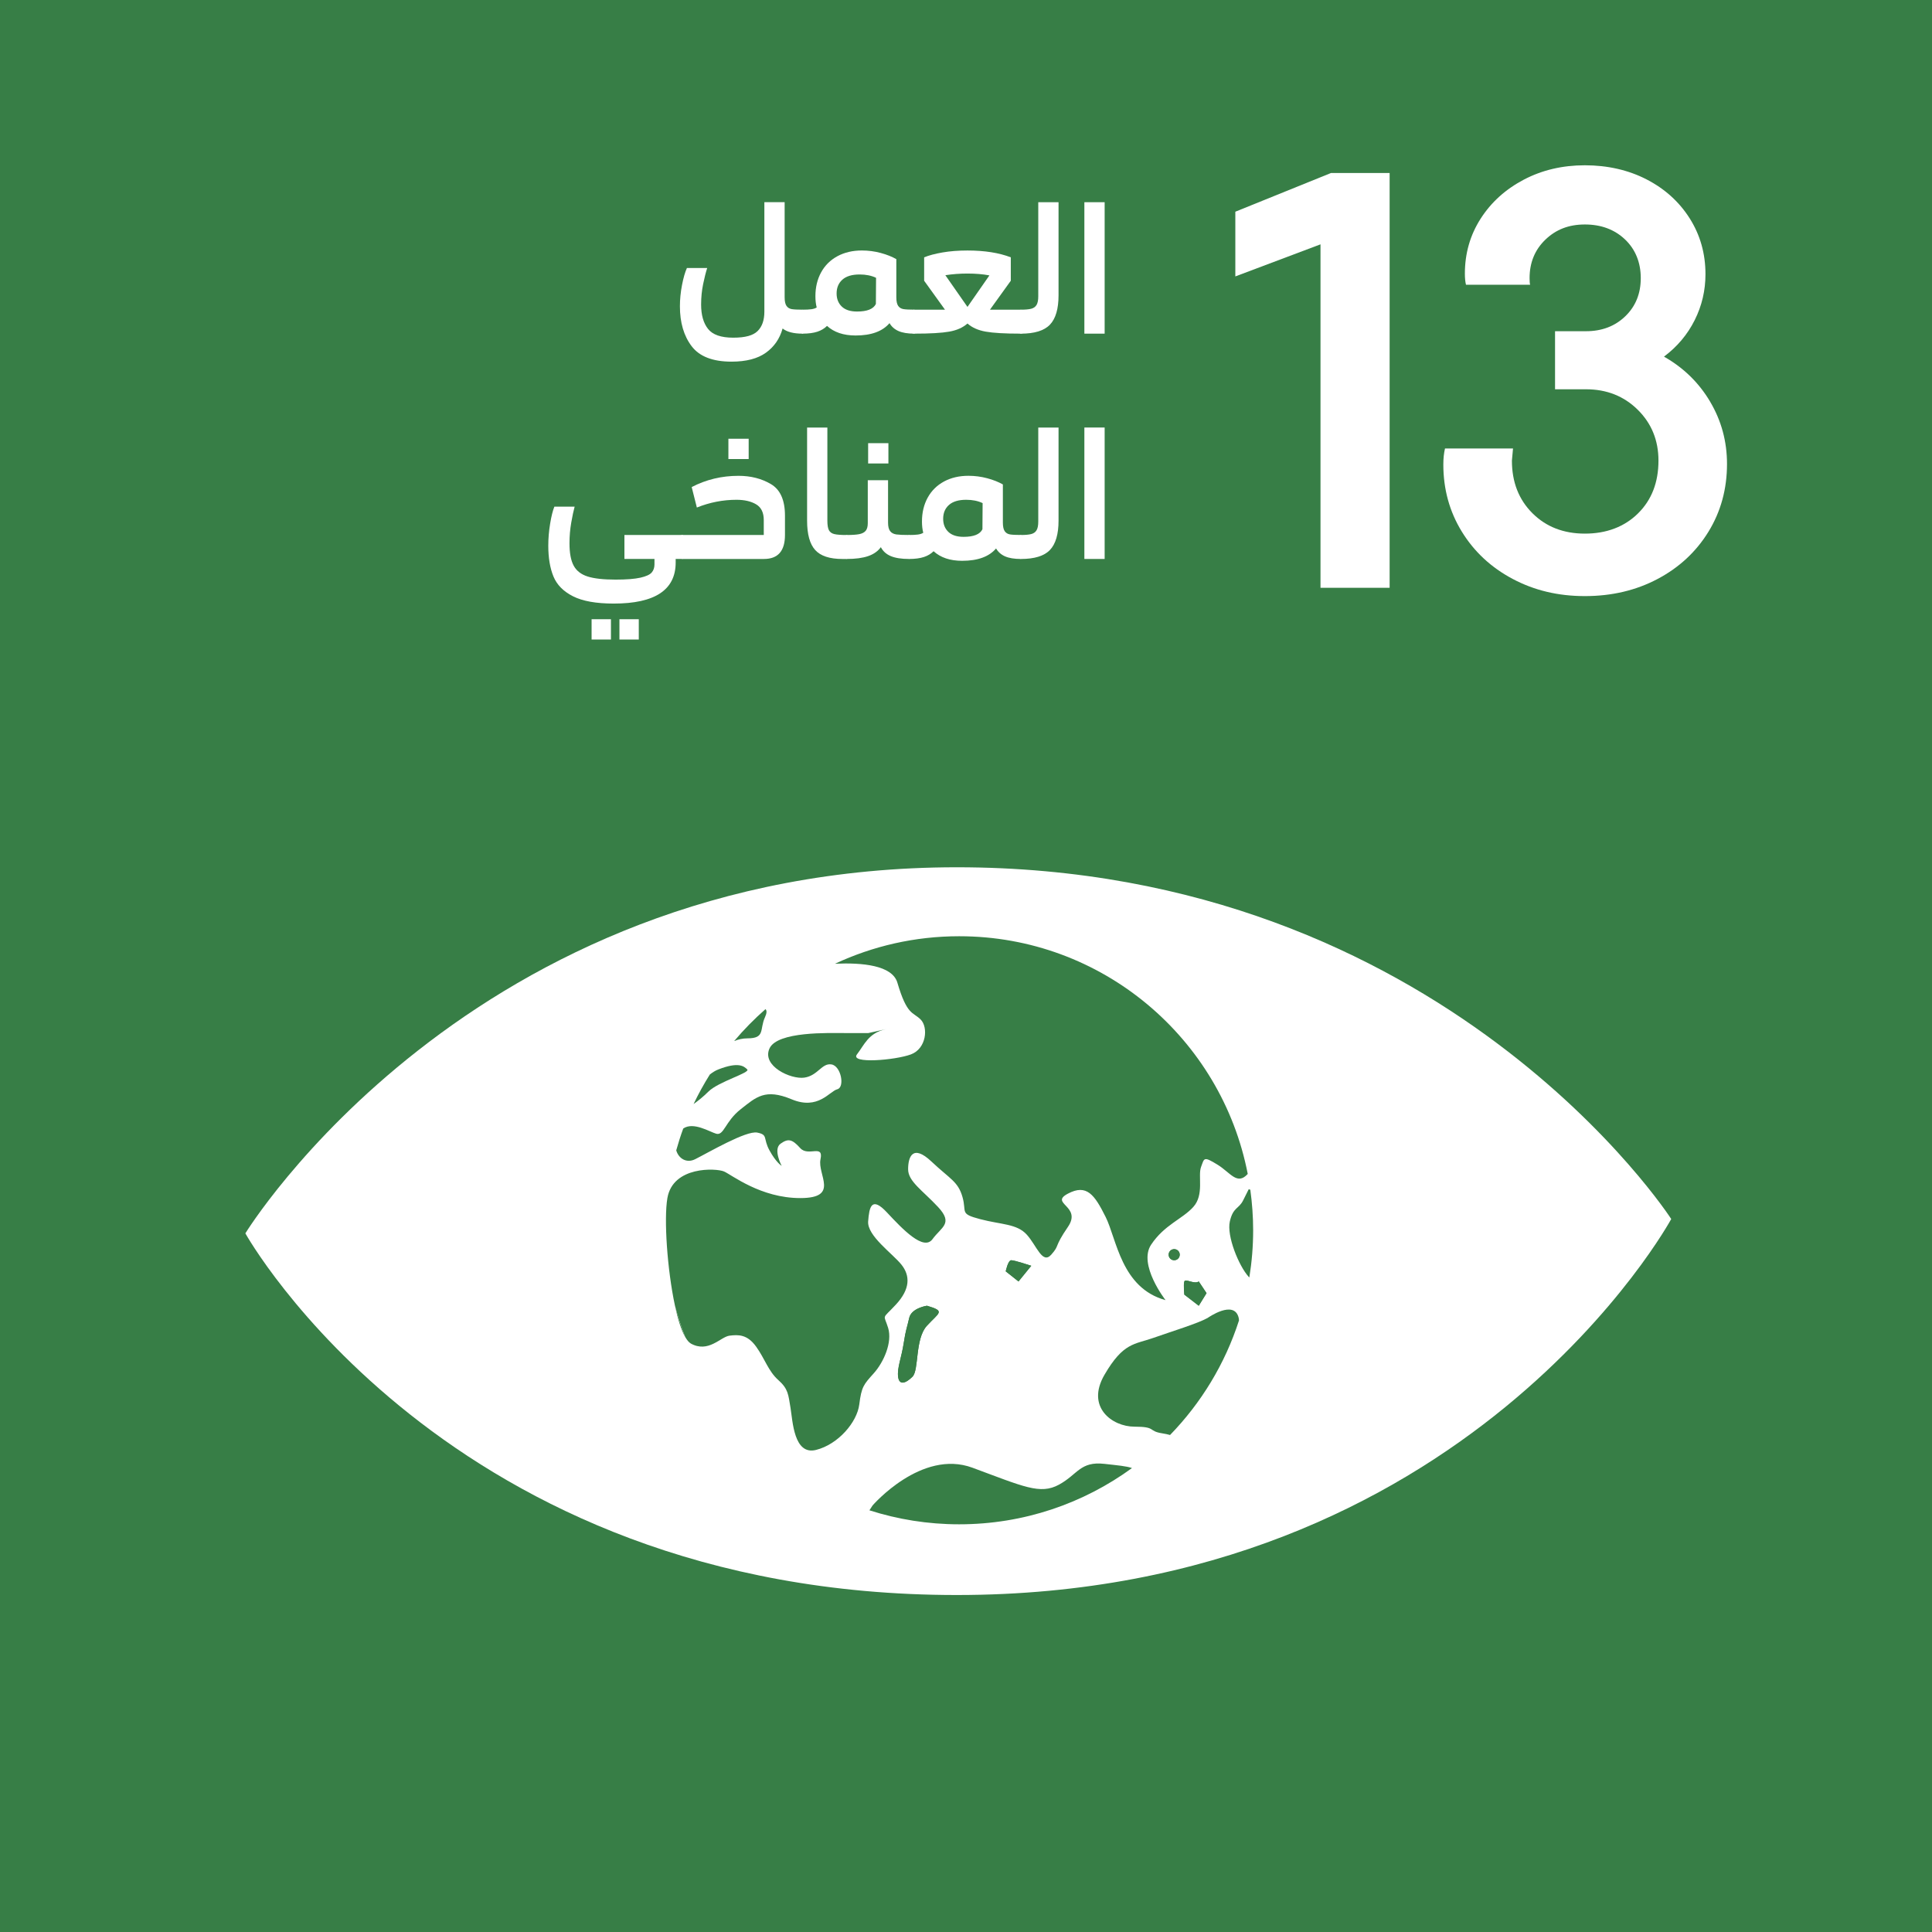 <?xml version="1.0" encoding="UTF-8"?>
<svg id="Layer_2" data-name="Layer 2" xmlns="http://www.w3.org/2000/svg" viewBox="0 0 943.22 943.22">
  <rect x="0" y="0" width="943.22" height="943.22" fill="#333333" stroke="none"/>
  <defs>
    <style>
      .cls-1 {
        fill: #377e46;
      }

      .cls-1, .cls-2 {
        stroke-width: 0px;
      }

      .cls-2 {
        fill: #fff;
      }
    </style>
  </defs>
  <g id="Layer_1-2" data-name="Layer 1">
    <rect class="cls-1" width="943.22" height="943.22" transform="translate(943.22 943.22) rotate(180)"/>
    <g>
      <path class="cls-2" d="M119.79,602.13s109.26-178.72,347.33-178.72,348.79,171.72,348.79,171.72c0,0-99.67,183.57-348.79,183.57s-347.33-176.56-347.33-176.56Z"/>
      <g>
        <path class="cls-1" d="M334.53,652.77c-1.96-5.02-3.66-10.16-5.05-15.43,1.41,6.58,3.12,12.09,5.05,15.43Z"/>
        <path class="cls-1" d="M452.55,647.22c-5.96,6.5-3.79,21.67-7.08,24.92-3.29,3.25-6.46,4.33-7,0s1.62-9.21,2.71-16.25c1.08-7.04,1.62-7.58,2.71-12.46,1.08-4.87,8.67-5.96,8.67-5.96,9.21,2.71,5.96,3.25,0,9.75ZM497.24,625.62l-6.23-4.94s1.08-5.42,2.71-5.42,9.75,2.71,9.75,2.71l-6.23,7.65ZM573.25,615.26c-1.5,0-2.71-1.21-2.71-2.71s1.21-2.71,2.71-2.71,2.71,1.21,2.71,2.71-1.21,2.71-2.71,2.71ZM585.25,637.47l-7.04-5.42s-.54-4.87,0-6.44c.54-1.56,4.87,1.56,7.04,0l3.79,5.7-3.79,6.15Z"/>
        <path class="cls-1" d="M337.18,655.88c8.67,4.87,14.62-3.25,18.96-3.79,4.33-.54,8.67-.69,13,5.34,4.33,6.03,5.96,11.99,10.83,16.32,4.87,4.33,4.87,7.04,5.96,13.54,1.08,6.5,1.62,23.29,12.46,20.58,10.83-2.71,20.04-13.54,21.12-22.21,1.08-8.67,2.17-9.75,7.04-15.17,4.87-5.42,9.21-15.17,7.04-22.21-2.17-7.04-3.25-3.79,3.79-11.37,7.04-7.58,7.04-14.08,2.71-19.5-4.33-5.42-16.79-14.08-16.25-21.12.54-7.04,1.62-12.46,9.21-4.33,7.58,8.12,17.87,18.96,22.21,13,4.33-5.96,10.29-7.55,2.71-15.69-7.58-8.14-14.62-12.48-14.62-18.43s2.17-12.46,11.37-3.79c9.21,8.67,13,9.75,15.17,17.33,2.17,7.58-1.63,8.12,8.67,10.83,10.29,2.71,17.87,2.17,22.75,7.58,4.87,5.42,7.58,14.62,11.92,9.75,4.33-4.87,1.08-3.25,8.13-13.54,7.04-10.29-9.21-11.37,0-16.25,9.21-4.88,13,.54,18.42,11.37,5.42,10.83,7.58,34.67,29.25,40.62,0,0-13.54-17.33-7.04-27.08,6.5-9.75,15.17-12.42,20.58-18.4,5.42-5.98,2.17-15.18,3.79-19.52,1.63-4.33,1.08-5.42,8.13-1.08,6.23,3.84,9.5,10.19,14.67,4.47-12.83-66.12-71.01-116.05-140.88-116.05-21.67,0-42.21,4.83-60.63,13.43,13.28-.61,27.96.73,30.46,9.24,4.73,16.09,7.57,14.19,11.36,17.98,3.79,3.79,2.84,14.2-4.73,17.03-7.57,2.84-30.01,4.73-26.36,0,3.65-4.73,5.54-10.41,14.06-12.3,1.19-.26,1.84-.41,2.15-.48-1.5.33-10.67,2.37-10.67,2.37h-11.36c-7.57,0-33.12-.95-36.91,7.57-3.79,8.52,10.41,15.14,17.03,14.19,6.62-.95,8.52-7.23,13.25-6.45,4.73.77,6.62,11.18,2.84,12.13-3.79.95-9.28,10.32-22.28,4.9-13-5.42-17.33-1.08-24.92,4.88-7.58,5.96-8.12,13-11.92,11.92-3.22-.92-11.12-5.95-16.08-2.54-1.29,3.49-2.41,7.05-3.42,10.66,1.17,4.05,5.07,6.41,9.22,4.33,6.5-3.25,24.92-14.08,30.33-13,5.42,1.08,2.71,2.71,5.96,8.67,3.25,5.96,5.96,7.58,5.96,7.58,0,0-4.33-8.12-.54-10.83,3.79-2.71,5.7-2.17,9.62,2.17,3.92,4.33,11.5-2.17,9.88,5.42-1.62,7.58,9.5,18.96-9.88,18.96s-33.46-11.37-37.25-13c-3.79-1.62-24.92-2.71-27.62,13-1.76,10.19-.08,34.93,3.67,52.41,1.39,5.27,3.09,10.41,5.05,15.43.85,1.46,1.73,2.59,2.65,3.11Z"/>
        <path class="cls-1" d="M452.55,637.47s-7.58,1.08-8.67,5.96c-1.08,4.88-1.62,5.42-2.71,12.46-1.08,7.04-3.25,11.92-2.71,16.25s3.71,3.25,7,0c3.29-3.25,1.13-18.42,7.08-24.92,5.96-6.5,9.21-7.04,0-9.75Z"/>
        <path class="cls-1" d="M610.4,580.83c-.27-.07-.49-.18-.77-.24,0,0-.54,1.08-2.71,5.42-2.17,4.33-4.88,3.25-6.5,10.29-1.62,7.04,4.33,21.67,9.21,27.08.11.12.2.16.31.27,1.21-7.5,1.86-15.18,1.86-23.02,0-6.72-.5-13.33-1.39-19.81Z"/>
        <path class="cls-1" d="M589.59,643.43c-4.84,2.71-17.33,6.5-26.54,9.75-9.21,3.25-14.62,2.17-23.83,17.99-9.21,15.83,3.79,25.34,14.62,25.34s6.5,2.17,13.54,3.25c1.52.23,2.76.52,3.85.82,15.18-15.64,26.83-34.7,33.66-55.94-.04-.41-.06-.87-.14-1.21-2.17-9.21-15.17,0-15.17,0Z"/>
        <path class="cls-1" d="M517.01,724.82c-9.21,5.02-17.33.94-42.25-8.27-24.92-9.21-48.75,18.42-48.75,18.42l-1.55,2.38c13.81,4.42,28.52,6.83,43.8,6.83,31.55,0,60.7-10.2,84.39-27.46-2.69-.96-6.89-1.31-13.43-2.05-11.92-1.34-13,5.13-22.21,10.15Z"/>
        <path class="cls-1" d="M364.8,522.1c-1.63-1.63-4.33-3.79-14.08,0-1.5.58-2.88,1.46-4.17,2.48-2.91,4.64-5.57,9.45-7.94,14.43,2-1.43,4.68-3.52,7.24-6.08,4.88-4.88,20.58-9.21,18.96-10.83Z"/>
        <path class="cls-1" d="M373.47,496.64c.97-2.13.93-3.33.24-3.96-5.47,4.8-10.59,10-15.28,15.57,1.91-.77,4.08-1.32,6.48-1.32,8.78,0,5.84-4.33,8.55-10.29Z"/>
        <path class="cls-1" d="M491.01,620.68l6.23,4.94,6.23-7.65s-8.12-2.71-9.75-2.71-2.71,5.42-2.71,5.42Z"/>
        <path class="cls-1" d="M578.21,625.62c-.54,1.56,0,6.44,0,6.44l7.04,5.42,3.79-6.15-3.79-5.7c-2.17,1.56-6.5-1.56-7.04,0Z"/>
        <path class="cls-1" d="M573.25,609.84c-1.5,0-2.71,1.21-2.71,2.71s1.21,2.71,2.71,2.71,2.71-1.21,2.71-2.71-1.21-2.71-2.71-2.71Z"/>
      </g>
    </g>
    <g>
      <path class="cls-2" d="M393.32,152.09v9.9l-1.53.9c-4.38,0-7.62-.84-9.72-2.52-1.38,4.98-4.1,8.92-8.15,11.83-4.05,2.91-9.65,4.36-16.79,4.36-9.18,0-15.67-2.52-19.48-7.56-3.81-5.04-5.71-11.52-5.71-19.44,0-3.42.34-6.9,1.03-10.44.69-3.54,1.49-6.3,2.39-8.28h9.9c-.66,2.04-1.32,4.65-1.98,7.83-.66,3.18-.99,6.51-.99,9.99,0,5.1,1.12,9.08,3.38,11.92,2.25,2.85,6.34,4.28,12.29,4.28s9.73-1.08,11.92-3.24c2.19-2.16,3.29-5.31,3.29-9.45v-53.46h9.9v46.44c0,1.92.3,3.32.9,4.19.6.87,1.45,1.39,2.57,1.58,1.11.18,2.86.27,5.26.27l1.53.9Z"/>
      <path class="cls-2" d="M447.86,152.09v9.9l-1.53.9c-3.18,0-5.73-.42-7.65-1.26-1.92-.84-3.39-2.13-4.41-3.87-3.42,4.02-8.94,6.03-16.56,6.03-5.88,0-10.53-1.56-13.95-4.68-1.26,1.26-2.83,2.21-4.72,2.83s-4.31.95-7.25.95l-1.53-.9v-9.9l1.53-.9c1.8,0,3.24-.07,4.32-.22,1.08-.15,1.95-.43,2.61-.86-.42-1.62-.63-3.45-.63-5.49,0-4.38.93-8.26,2.79-11.66,1.86-3.39,4.51-6.01,7.96-7.88,3.45-1.86,7.43-2.79,11.93-2.79,3.18,0,6.25.41,9.22,1.21s5.5,1.82,7.6,3.01v18.63c0,1.92.3,3.32.9,4.19.6.87,1.45,1.39,2.57,1.58,1.11.18,2.86.27,5.26.27l1.53.9ZM427.7,135.62c-2.28-1.08-4.95-1.62-8.01-1.62-3.72,0-6.53.84-8.42,2.52-1.89,1.68-2.83,3.93-2.83,6.75,0,2.64.84,4.77,2.52,6.39,1.68,1.62,4.17,2.43,7.47,2.43,4.92,0,7.98-1.23,9.18-3.69l.09-12.78Z"/>
      <path class="cls-2" d="M499.87,151.55v10.98l-1.53.36c-7.74,0-13.45-.33-17.14-.99-3.69-.66-6.65-1.98-8.87-3.96-2.22,1.98-5.17,3.3-8.87,3.96-3.69.66-9.4.99-17.14.99l-1.53-.36v-10.98l1.53-.36h15.03l-10.17-14.13v-11.43c2.34-.96,5.32-1.75,8.96-2.38,3.63-.63,7.69-.95,12.19-.95,8.34,0,15.39,1.11,21.15,3.33v11.43l-10.17,14.13h15.03l1.53.36ZM461.53,134.36l10.8,15.48,10.71-15.39c-3.18-.6-6.75-.9-10.71-.9-3.72,0-7.32.27-10.8.81Z"/>
      <path class="cls-2" d="M496.82,152.09l1.53-.9c2.22,0,3.92-.15,5.08-.45,1.17-.3,2.04-.91,2.61-1.84.57-.93.85-2.35.85-4.27v-45.9h9.9v45.45c0,6.6-1.4,11.37-4.19,14.31-2.79,2.94-7.55,4.41-14.26,4.41l-1.53-.9v-9.9Z"/>
      <path class="cls-2" d="M529.4,98.72h9.9v64.17h-9.9v-64.17Z"/>
      <path class="cls-2" d="M334.73,262.09v9.9l-1.53.9h-3.33v1.71c0,13.38-10.08,20.07-30.24,20.07-8.58,0-15.21-1.19-19.89-3.56s-7.86-5.59-9.54-9.67c-1.68-4.08-2.52-9.09-2.52-15.03,0-3.54.3-7.12.9-10.75.6-3.63,1.29-6.4,2.07-8.32h9.9c-.54,1.92-1.09,4.51-1.66,7.78-.57,3.27-.86,6.65-.86,10.12,0,4.74.67,8.37,2.03,10.89,1.35,2.52,3.61,4.29,6.79,5.31,3.18,1.02,7.74,1.53,13.68,1.53,5.34,0,9.39-.32,12.15-.95,2.76-.63,4.59-1.47,5.49-2.52.9-1.05,1.35-2.36,1.35-3.92v-2.7h-14.67v-11.7h28.35l1.53.9ZM288.82,302.32h9.45v9.9h-9.45v-9.9ZM302.41,302.32h9.45v9.9h-9.45v-9.9Z"/>
      <path class="cls-2" d="M331.66,261.55l1.53-.36h39.69v-7.29c0-3.66-1.25-6.22-3.74-7.69-2.49-1.47-5.69-2.21-9.58-2.21-6.6,0-13.05,1.26-19.35,3.78l-2.52-9.99c7.02-3.66,14.64-5.49,22.86-5.49,6,0,11.28,1.35,15.84,4.05,4.56,2.7,6.84,7.83,6.84,15.39v9.45c0,7.8-3.42,11.7-10.26,11.7h-39.78l-1.53-.36v-10.98ZM355.61,214.21h9.9v9.9h-9.9v-9.9Z"/>
      <path class="cls-2" d="M397.99,268.53c-2.64-2.91-3.96-7.69-3.96-14.35v-45.45h9.9v45.45c0,2.16.25,3.72.76,4.68.51.96,1.4,1.59,2.66,1.89,1.26.3,3.27.45,6.03.45l1.53.9v9.9l-1.53.9h-2.07c-6.24,0-10.68-1.45-13.32-4.37Z"/>
      <path class="cls-2" d="M445.34,262.09v9.9l-1.53.9c-3.72,0-6.69-.46-8.91-1.39-2.22-.93-3.84-2.39-4.86-4.37-1.44,1.98-3.51,3.44-6.21,4.37-2.7.93-6.18,1.39-10.44,1.39l-1.53-.9v-9.9l1.53-.9c2.64,0,4.66-.13,6.08-.41,1.41-.27,2.46-.81,3.15-1.62.69-.81,1.04-2.05,1.04-3.74v-20.97h9.9v20.7c0,1.92.34,3.32,1.04,4.19.69.87,1.69,1.39,3.01,1.58,1.32.18,3.39.27,6.21.27l1.53.9ZM423.83,216.37h9.9v9.9h-9.9v-9.9Z"/>
      <path class="cls-2" d="M499.88,262.09v9.9l-1.53.9c-3.18,0-5.73-.42-7.65-1.26-1.92-.84-3.39-2.13-4.41-3.87-3.42,4.02-8.94,6.03-16.56,6.03-5.88,0-10.53-1.56-13.95-4.68-1.26,1.26-2.83,2.21-4.72,2.83s-4.31.95-7.25.95l-1.53-.9v-9.9l1.53-.9c1.8,0,3.24-.07,4.32-.22,1.08-.15,1.95-.43,2.61-.86-.42-1.62-.63-3.45-.63-5.49,0-4.38.93-8.26,2.79-11.66,1.86-3.39,4.51-6.01,7.96-7.88,3.45-1.86,7.43-2.79,11.93-2.79,3.18,0,6.25.41,9.22,1.21s5.5,1.82,7.6,3.01v18.63c0,1.92.3,3.32.9,4.19.6.87,1.45,1.39,2.57,1.58,1.11.18,2.86.27,5.26.27l1.53.9ZM479.72,245.62c-2.28-1.08-4.95-1.62-8.01-1.62-3.72,0-6.53.84-8.42,2.52-1.89,1.68-2.83,3.93-2.83,6.75,0,2.64.84,4.77,2.52,6.39,1.68,1.62,4.17,2.43,7.47,2.43,4.92,0,7.98-1.23,9.18-3.69l.09-12.78Z"/>
      <path class="cls-2" d="M496.82,262.09l1.53-.9c2.22,0,3.92-.15,5.08-.45,1.17-.3,2.04-.91,2.61-1.84.57-.93.85-2.35.85-4.27v-45.9h9.9v45.45c0,6.6-1.4,11.37-4.19,14.31-2.79,2.94-7.55,4.41-14.26,4.41l-1.53-.9v-9.9Z"/>
      <path class="cls-2" d="M529.4,208.72h9.9v64.17h-9.9v-64.17Z"/>
    </g>
    <g>
      <path class="cls-2" d="M649.81,84.46h28.62v202.5h-33.75V119.29l-41.58,15.66v-31.59l46.71-18.9Z"/>
      <path class="cls-2" d="M834.9,196.11c5.49,9.27,8.24,19.4,8.24,30.38,0,12.24-3.02,23.27-9.04,33.08-6.03,9.81-14.31,17.51-24.84,23.08-10.53,5.58-22.37,8.37-35.5,8.37s-24.71-2.79-35.23-8.37c-10.53-5.58-18.81-13.27-24.84-23.08-6.03-9.81-9.04-20.74-9.04-32.8,0-2.88.27-5.49.81-7.83h33.21c-.36,3.6-.54,5.58-.54,5.94,0,10.44,3.33,18.99,9.99,25.65,6.66,6.66,15.21,9.99,25.65,9.99s19.26-3.28,25.92-9.86c6.66-6.57,9.99-15.16,9.99-25.78,0-9.9-3.38-18.18-10.12-24.84-6.75-6.66-15.17-9.99-25.25-9.99h-15.12v-28.35h15.12c7.74,0,14.13-2.43,19.17-7.29,5.04-4.86,7.56-11.07,7.56-18.63s-2.57-14.04-7.7-18.9c-5.13-4.86-11.66-7.29-19.58-7.29s-14.17,2.48-19.3,7.42c-5.13,4.95-7.7,11.21-7.7,18.76,0,1.62.09,2.7.27,3.24h-31.32c-.36-1.44-.54-3.24-.54-5.4,0-9.9,2.57-18.85,7.7-26.86,5.13-8.01,12.15-14.35,21.06-19.04,8.91-4.68,18.85-7.02,29.83-7.02s21.2,2.29,30.11,6.89c8.91,4.59,15.93,10.93,21.06,19.03,5.13,8.1,7.7,17.19,7.7,27.27,0,7.92-1.75,15.39-5.26,22.41-3.51,7.02-8.51,12.96-14.99,17.82,9.54,5.4,17.05,12.74,22.54,22Z"/>
    </g>
  </g>
</svg>